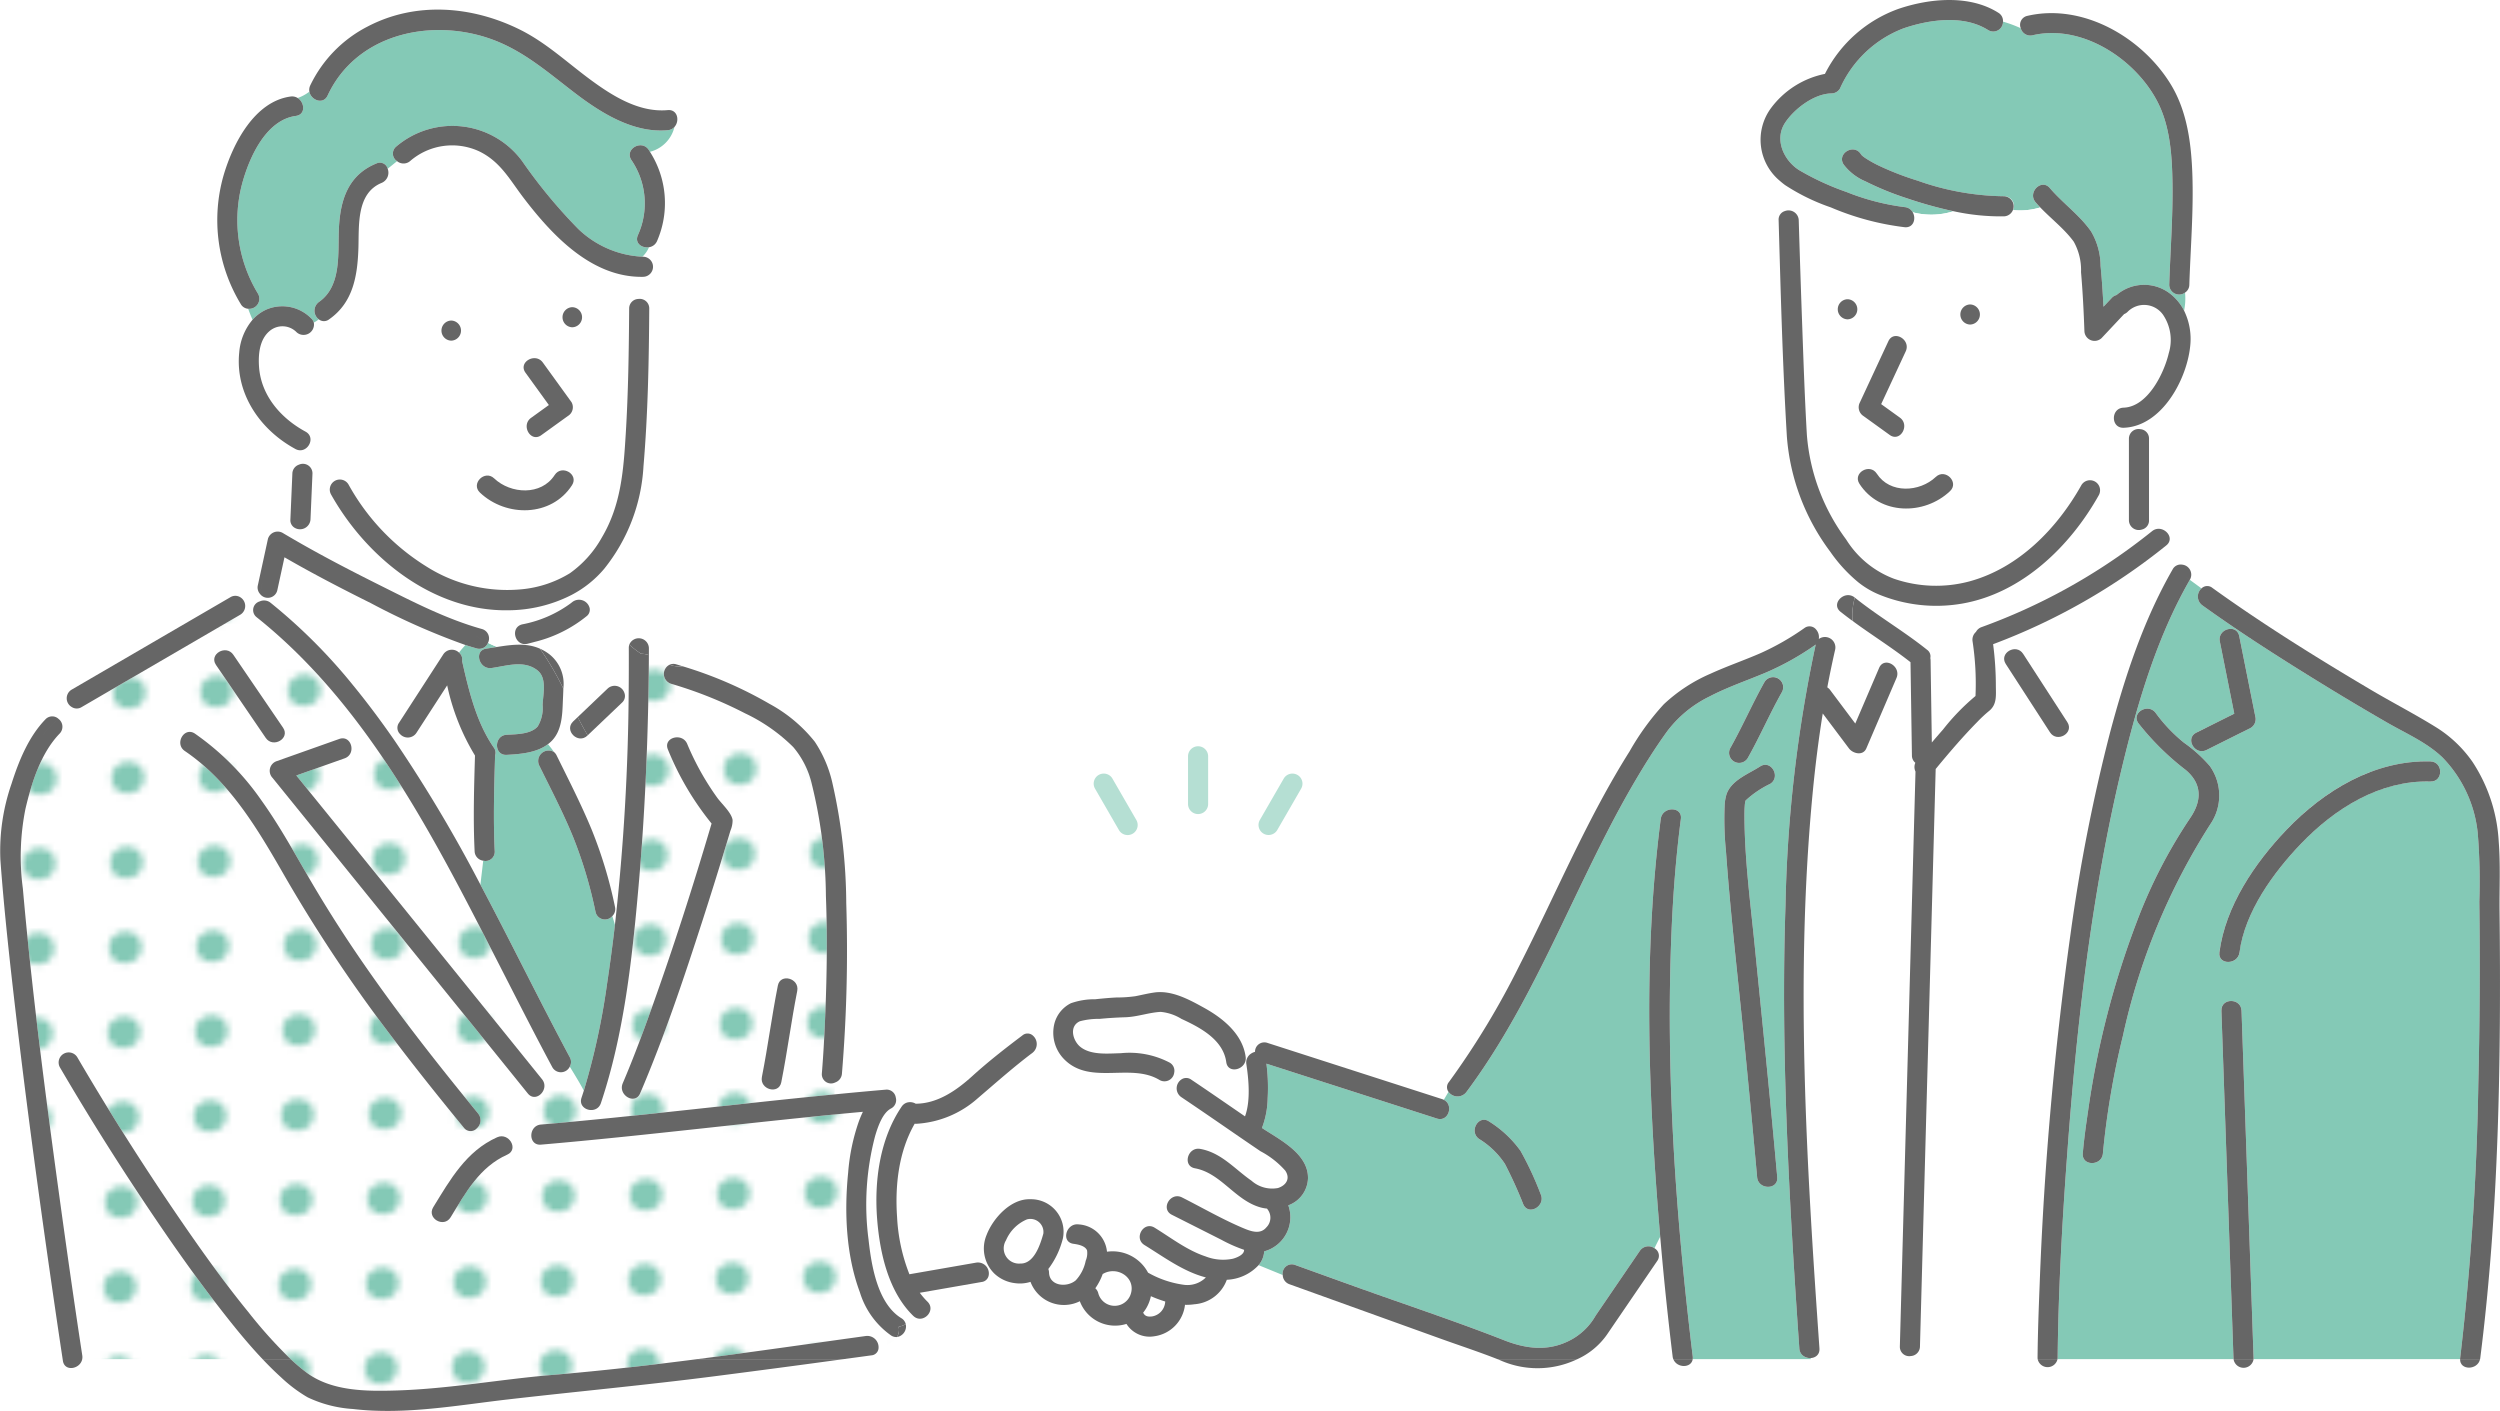 <svg id="レイヤー_1" data-name="レイヤー 1" xmlns="http://www.w3.org/2000/svg" xmlns:xlink="http://www.w3.org/1999/xlink" viewBox="0 0 317.734 179.319"><defs><style>.cls-1{fill:none;}.cls-2{fill:#fff;}.cls-3{fill:#84c9b6;}.cls-4{fill:url(#新規パターン1_3);}.cls-5{fill:#666;}.cls-6{fill:#b5dfd3;}</style><pattern id="新規パターン1_3" data-name="新規パターン1 3" width="12.5" height="12.5" patternTransform="matrix(0.013, -0.83, 0.855, -0.012, -467.589, 2268.341)" patternUnits="userSpaceOnUse" viewBox="0 0 12.5 12.5"><rect class="cls-1" width="12.5" height="12.5"/><rect class="cls-2" x="0" y="-0" width="12.5" height="12.5"/><circle class="cls-3" cx="6.25" cy="6.25" r="2.431"/></pattern></defs><path class="cls-4" d="M113.26,169.736a10.439,10.439,0,0,1-3.973-5.489c-1.77-4.736-1.996-10.228-1.492-15.214a25.585,25.585,0,0,1,1.378-6.565c.146-.382.31-.776.497-1.164-13.653,1.252-27.257,2.999-40.917,4.174-1.175.101-1.5-1.18-.994-1.968a1.275,1.275,0,0,1,.994-.587c12.454-1.071,24.861-2.617,37.301-3.831l.095-1.519a1.171,1.171,0,0,1-1.696-1.132c.215-2.614.345-5.237.45-7.857.195-4.896.255-9.803.067-14.7A61.176,61.176,0,0,0,103.191,99.714a11.17,11.17,0,0,0-2.374-4.766,22.011,22.011,0,0,0-6.117-4.284,52.456,52.456,0,0,0-9.427-3.767,1.309,1.309,0,0,1-.166-2.419c-.92-.329-1.755-.92-2.64-1.215q-.003,2.085-.041,4.169c-.14,8.372-.524,16.747-1.26,25.089-.817,9.26-1.831,18.819-4.796,27.677-.52,1.554-2.987.883-2.464-.679q.151-.452.295-.907c-.545-1.028-1.17-2.032-1.787-3.048a1.248,1.248,0,0,1-2.211.085c-2.369-4.418-4.632-8.891-6.917-13.353C55.215,106.531,46.722,89.677,32.592,78.422a1.144,1.144,0,0,1,.416-1.987,3.103,3.103,0,0,1,.036-.956,1.235,1.235,0,0,1-.269-1.11l.065-.298c-.912.548-1.821,1.099-2.705,1.674a1.298,1.298,0,0,1,.429,2.366q-1.261.734-2.522,1.469l-17.661,10.284A1.16,1.16,0,0,1,9.132,89.866c-.563.502-1.134.999-1.687,1.508a1.247,1.247,0,0,1,.127,1.867c-2.39,2.475-3.559,6.269-4.333,9.536a30.746,30.746,0,0,0-.336,10.133c1.136,12.875,2.802,25.707,4.555,38.51.953,6.955,1.937,13.907,2.997,20.847a1.393,1.393,0,0,1-.007.471H33.369c-1.924-2.028-3.689-4.22-5.396-6.417-2.89-3.719-5.616-7.563-8.254-11.465q-6.356-9.403-12.11-19.207A1.278,1.278,0,0,1,9.816,134.359q6.434,11.006,13.691,21.522c2.561,3.71,5.201,7.373,8.05,10.869a59.376,59.376,0,0,0,5.381,5.988c.622.58,1.266,1.133,1.937,1.647,3.172,2.43,7.577,2.461,11.576,2.335,6.64-.208,13.222-1.428,19.836-1.981,6.124-.512,12.24-1.215,18.347-2.001,7.153-.921,14.294-1.957,21.423-2.942a1.437,1.437,0,0,1,1.603,1.461,3.923,3.923,0,0,0,2.343-1.328A1.2,1.2,0,0,1,113.26,169.736Zm-16.427-32.867c.793-4.034,1.205-7.423,2.026-11.604.317-1.614,2.779-.927,2.464.679-.793,4.034-1.205,7.423-2.026,11.604C98.979,139.162,96.517,138.475,96.833,136.869ZM79.146,137.68c1.294-3.033,2.45-6.126,3.564-9.229,2.816-7.843,5.372-15.792,7.728-23.786a36.825,36.825,0,0,1-5.558-9.425c-.618-1.526,1.854-2.183,2.464-.679a34.409,34.409,0,0,0,3.79,6.792c.523.744,1.839,1.917,1.974,2.863a3.334,3.334,0,0,1-.27,1.345q-.373,1.251-.753,2.5-1.356,4.457-2.785,8.89c-2.394,7.421-4.884,14.841-7.947,22.018C80.708,140.479,78.508,139.175,79.146,137.68Zm-14.671,9.064c-3.545,1.583-5.262,4.811-7.207,7.971-.861,1.399-3.07.115-2.206-1.29,2.159-3.509,4.192-7.132,8.123-8.888C64.675,143.872,65.973,146.074,64.475,146.744ZM43.119,93.916c1.555-.552,2.218,1.918.679,2.464q-3.07,1.089-6.139,2.178.882,1.089,1.764,2.178Q54.165,118.943,68.889,137.166c1.023,1.269-.774,3.087-1.807,1.807q-3.795-4.706-7.598-9.407-12.417-15.358-24.848-30.705a1.299,1.299,0,0,1,.564-2.135Q39.159,95.321,43.119,93.916ZM29.655,83.218q3.162,4.637,6.323,9.274c.93,1.363-1.285,2.64-2.206,1.289q-3.162-4.637-6.323-9.274C26.52,83.144,28.734,81.867,29.655,83.218Zm6.883,28.743C33.018,105.851,29.461,99.5,23.488,95.447c-1.354-.919-.075-3.132,1.29-2.206a33.834,33.834,0,0,1,8.428,8.456c2.09,2.914,3.849,6.045,5.638,9.147q2.949,5.115,6.25,10.007c4.844,7.167,10.182,13.981,15.667,20.665a1.36,1.36,0,0,1-.152,1.879,1.066,1.066,0,0,1-1.655-.073c-2.994-3.648-5.943-7.334-8.8-11.091A191.696,191.696,0,0,1,36.538,111.961Z"/><path class="cls-2" d="M146.067,165.452a4.79,4.79,0,0,1-.778,1.378c.184.391.5.567,1.147.478a1.992,1.992,0,0,0,1.651-1.814c.002-.027.006-.053.009-.079a16.321,16.321,0,0,1-1.823-.676A5.247,5.247,0,0,1,146.067,165.452Z"/><path class="cls-2" d="M143.706,164.48c.684-2.084-1.655-3.591-3.451-2.62-.036.019-.071.035-.107.051a7.752,7.752,0,0,1-.942,1.821,1.244,1.244,0,0,1,.371.606A2.15,2.15,0,0,0,143.706,164.48Z"/><path class="cls-2" d="M132.601,156.797a1.659,1.659,0,0,0-2.086-1.82,5.024,5.024,0,0,0-2.66,2.66,1.939,1.939,0,0,0,1.813,2.952C131.438,160.646,132.221,158.144,132.601,156.797Z"/><path class="cls-2" d="M163.348,148.78a11.12,11.12,0,0,0-3.149-2.465q-1.681-1.137-3.351-2.29c-2.238-1.541-4.474-3.083-6.73-4.597a1.355,1.355,0,0,1,.197-2.329c-.37-.247-.729-.505-1.08-.77a1.247,1.247,0,0,1-1.875.926c-3.656-2.206-8.782.702-12.078-2.598a4.803,4.803,0,0,1-1.26-4.619,8.062,8.062,0,0,0-2.732,1.593,1.419,1.419,0,0,1-.065,2.176c-2.419,1.82-4.66,3.817-6.958,5.78a12.853,12.853,0,0,1-7.807,3.242,1.444,1.444,0,0,1-.205-.013c-2.04,3.544-2.518,7.844-2.239,11.872a22.893,22.893,0,0,0,1.565,7.264l8.497-1.48a1.392,1.392,0,0,1,1.59,1.566c.248-.037.495-.085.743-.137a4.462,4.462,0,0,1-1.017-4.969c.82-2.116,3.069-4.595,5.527-4.517a4.137,4.137,0,0,1,4.186,4.843,2.163,2.163,0,0,1-.092.386,10.597,10.597,0,0,1-1.785,3.637,1.345,1.345,0,0,1,.091.454c.054,1.728,2.271,1.938,3.391.993a5.136,5.136,0,0,0,1.271-2.499,2.471,2.471,0,0,0,.171-1.311c-.249-.604-1.18-.763-1.732-.839-1.624-.224-.929-2.685.679-2.464a3.844,3.844,0,0,1,3.585,3.47,5.107,5.107,0,0,1,5.218,2.661,12.63,12.63,0,0,0,4.503,1.536,3.311,3.311,0,0,0,2.847-.929c-2.839-.723-5.33-2.595-7.804-4.116-1.4-.861-.115-3.069,1.289-2.206,2.096,1.288,4.131,2.881,6.492,3.656a6.095,6.095,0,0,0,3.462.288c.54-.151,1.451-.527,1.416-1.132a18.525,18.525,0,0,1-2.862-1.263q-3.161-1.592-6.32-3.19c-1.47-.742-.175-2.945,1.289-2.206,2.583,1.304,5.143,2.792,7.811,3.913.977.41,2.141.827,2.911-.103a1.735,1.735,0,0,0,.148-2.302c-.022-.029-.04-.058-.059-.087a4.875,4.875,0,0,1-.826-.15c-3.233-.894-5.028-4.372-8.337-4.972-1.618-.294-.928-2.755.679-2.464,2.697.49,4.371,2.563,6.515,4.047a3.954,3.954,0,0,0,3.359.924C163.478,150.651,164.02,149.773,163.348,148.78Z"/><path class="cls-2" d="M259.226,163.312a437.686,437.686,0,0,1,3.936-44.684,222.376,222.376,0,0,1,5.006-25.502c1.898-7.143,4.261-14.324,7.958-20.759a1.15,1.15,0,0,1,1.189-.609l-1.688-2.789a1.251,1.251,0,0,1-.305.347A79.473,79.473,0,0,1,253.311,81.872a41.355,41.355,0,0,1,.348,5.214c.003,1.298.178,2.469-.905,3.308a16.969,16.969,0,0,0-1.419,1.323c-1.876,1.906-3.623,3.95-5.324,6.016l-.205,7.538q-.549,20.167-1.098,40.335-.347,12.757-.694,25.513a1.229,1.229,0,0,1-1.15,1.223v.395h16.11a1.435,1.435,0,0,1-.015-.213C258.993,169.453,259.103,166.381,259.226,163.312ZM257.126,83.099q2.81,4.343,5.621,8.687c.897,1.386-1.316,2.665-2.206,1.29q-2.81-4.343-5.621-8.687C254.023,83.002,256.236,81.723,257.126,83.099Z"/><path class="cls-2" d="M79.359,88.069A1.126,1.126,0,0,1,79.04,89.314Q76.864,91.387,74.688,93.46c.023.04.045.08.068.119-.023-.04-.045-.08-.068-.119l-.037.036c-1.191,1.135-2.999-.67-1.807-1.807l.577-.549c-.625-1.212-1.214-2.428-1.822-3.629-.007.591-.046,1.202-.07,1.825-.063,1.658-.164,3.544-1.39,4.808a4.331,4.331,0,0,1-.491.431c.254.327.526.648.755.996a1.239,1.239,0,0,1,.338.432c1.525,3.097,3.104,6.172,4.428,9.363a56.505,56.505,0,0,1,2.992,9.881,1.238,1.238,0,0,1-.339,1.181c.118.373.231.746.333,1.12a282.642,282.642,0,0,0,1.749-29.951C79.716,87.752,79.533,87.907,79.359,88.069Z"/><path class="cls-2" d="M79.979,81.931c-1.735-1.536-3.169-3.408-5.04-4.655a1.036,1.036,0,0,1-.404,1.055,16.756,16.756,0,0,1-6.554,3.243c.226.287.442.578.652.872a5.848,5.848,0,0,1,1.207.72,4.805,4.805,0,0,1,1.759,4.347c.608,1.201,1.197,2.417,1.822,3.629q1.906-1.816,3.813-3.633a1.304,1.304,0,0,1,2.125.562c.175-.162.357-.317.544-.471q.024-2.625.013-5.243A1.349,1.349,0,0,1,79.979,81.931Z"/><path class="cls-2" d="M50.719,91.854Q53.529,87.51,56.339,83.167a1.302,1.302,0,0,1,1.996-.226,12.531,12.531,0,0,1,.824-.962A88.233,88.233,0,0,1,47.175,76.678c-3.718-1.851-7.422-3.767-11.019-5.85q-.459,2.11-.918,4.221a1.238,1.238,0,0,1-2.194.431,3.103,3.103,0,0,0-.036.956,1.324,1.324,0,0,1,1.391.18A69.761,69.761,0,0,1,44.838,87.047c1.896,2.314,3.675,4.706,5.366,7.155.207-.306.413-.623.637-.913A1.103,1.103,0,0,1,50.719,91.854Z"/><path class="cls-2" d="M61.415,109.388a1.254,1.254,0,0,1-1.094-1.211c-.194-4.042-.072-8.112.047-12.154a28.573,28.573,0,0,1-3.535-8.921q-1.954,3.021-3.909,6.041a1.315,1.315,0,0,1-2.084.146c-.224.29-.429.607-.637.913a182.623,182.623,0,0,1,10.851,18.225C61.174,111.416,61.298,110.398,61.415,109.388Z"/><path class="cls-3" d="M77.821,116.428a1.225,1.225,0,0,1-2.125-.502,56.264,56.264,0,0,0-2.858-9.556c-1.266-3.099-2.826-6.077-4.304-9.078a1.327,1.327,0,0,1,1.868-1.721c-.229-.349-.501-.67-.755-.996-1.453,1.105-3.494,1.266-5.25,1.363-1.646.091-1.635-2.465,0-2.555,1.199-.066,3.054-.056,3.935-1.046a4.509,4.509,0,0,0,.632-2.747c.063-1.425.586-3.437-.68-4.413-1.698-1.31-3.87-.553-5.796-.278-1.611.23-2.3-2.232-.679-2.464.462-.066.921-.141,1.377-.214a10.606,10.606,0,0,1-1.167-.522,1.18,1.18,0,0,1-1.458.703c-.469-.131-.936-.274-1.401-.425a12.531,12.531,0,0,0-.824.962,1.113,1.113,0,0,1,.393,1.086c.005.017.01.033.014.051.853,3.742,1.798,7.723,4.01,10.927a1.079,1.079,0,0,1,.172.989c-.12,4.052-.243,8.132-.048,12.184a1.172,1.172,0,0,1-1.461,1.211c-.117,1.01-.241,2.027-.36,3.039C64.92,119.705,68.536,127.132,72.41,134.359a1.209,1.209,0,0,1,.005,1.204c.617,1.017,1.242,2.021,1.787,3.048a89.698,89.698,0,0,0,2.949-13.553q.569-3.739,1.003-7.51C78.052,117.174,77.939,116.8,77.821,116.428Z"/><path class="cls-2" d="M48.51,23.243c-3.225,1.322-2.866,5.389-2.956,8.261-.11,3.506-.655,6.947-3.728,9.084a1.05,1.05,0,0,1-1.311-.003,3.008,3.008,0,0,1-.629.409,1.326,1.326,0,0,1-2.171,1.248,2.52,2.52,0,0,0-3.445-.175c-1.309,1.096-1.459,3.022-1.341,4.602.27,3.641,2.808,6.511,5.903,8.188,1.448.784.156,2.989-1.289,2.206-.026-.014-.052-.029-.078-.044.19.666.355,1.357.53,2.039a1.213,1.213,0,0,1,1.72,1.146q-.125,2.91-.25,5.819a1.334,1.334,0,0,1-2.107.995c-.083.473-.174.937-.278,1.389,3.614,2.108,7.337,4.043,11.076,5.911,4.206,2.102,8.537,4.353,13.086,5.622a1.237,1.237,0,0,1,.779,1.761,10.606,10.606,0,0,0,1.167.522c1.894-.299,3.721-.538,5.447.223-.21-.294-.426-.585-.652-.872q-.459.127-.932.244c-1.599.394-2.275-2.07-.679-2.464a15.187,15.187,0,0,0,6.196-2.7c.012-.342.022-.684.044-1.026a17.9,17.9,0,0,1-7.967,1.933C55.059,77.74,46.574,70.865,42.074,62.845a1.278,1.278,0,0,1,2.206-1.29A28.383,28.383,0,0,0,54.164,71.979a19.162,19.162,0,0,0,12.234,2.906,14.301,14.301,0,0,0,6.038-2.036,13.807,13.807,0,0,0,4.057-4.542c2.431-4.096,2.748-8.489,3.034-13.142.326-5.308.398-10.626.435-15.942a1.205,1.205,0,0,1,1.181-1.23v-2.814c-6.232-.2-11.073-5.415-14.588-10.017-1.752-2.294-2.927-4.588-5.625-5.913a8.159,8.159,0,0,0-8.781,1.198,1.284,1.284,0,0,1-1.684.036c-.394.316-.791.642-1.193.965A1.404,1.404,0,0,1,48.51,23.243ZM72.734,39.041a1.278,1.278,0,0,1,0,2.555A1.278,1.278,0,0,1,72.734,39.041ZM68.993,46.079q1.823,2.521,3.646,5.041a1.295,1.295,0,0,1-.458,1.748q-1.698,1.224-3.396,2.448c-1.337.964-2.611-1.253-1.289-2.206q1.132-.816,2.264-1.632-1.486-2.055-2.972-4.109C65.821,46.033,68.038,44.759,68.993,46.079ZM62.802,60.798c2.107,2,5.991,2.219,7.694-.428.887-1.38,3.098-.098,2.206,1.289-2.607,4.054-8.369,4.112-11.706.945C59.8,61.47,61.61,59.666,62.802,60.798ZM57.349,40.74a1.278,1.278,0,0,1,0,2.555A1.278,1.278,0,0,1,57.349,40.74Z"/><path class="cls-3" d="M84.864,16.549c-4.314.399-8.427-2.164-11.716-4.667C69.591,9.175,66.392,6.297,62.068,4.844,54.496,2.301,45.234,4.41,41.638,12.141c-.564,1.212-2.124.58-2.318-.494a5.333,5.333,0,0,1-1.492.808c.898.557,1.046,2.105-.224,2.278-3.819.522-5.915,5.278-6.813,8.543a17.981,17.981,0,0,0,2.006,14.067,1.284,1.284,0,0,1-1.256,1.9c.166.468.354.93.559,1.394a5.22,5.22,0,0,1,1.772-1.301,5.139,5.139,0,0,1,5.646,1.1,1.21,1.21,0,0,1,.365.559,3.008,3.008,0,0,0,.629-.409,1.37,1.37,0,0,1,.022-2.203c2.926-2.034,2.386-6.268,2.538-9.37.176-3.612,1.179-6.765,4.756-8.232a1.027,1.027,0,0,1,1.443.669c.402-.323.799-.648,1.193-.965a1.143,1.143,0,0,1-.123-1.842,11.013,11.013,0,0,1,16.013,1.828,65.501,65.501,0,0,0,7.132,8.626,12.654,12.654,0,0,0,8.158,3.531,3.587,3.587,0,0,0,.838-1.205c-.871.143-1.839-.489-1.423-1.507a9.769,9.769,0,0,0-.815-9.575c-.909-1.377,1.304-2.656,2.206-1.29.053.08.1.162.151.243a4.29,4.29,0,0,0,3.121-3.164A1.288,1.288,0,0,1,84.864,16.549Z"/><path class="cls-2" d="M113.272,140.866c-1.06.529-1.667,2.2-2.057,3.54a34.208,34.208,0,0,0-.833,13.109c.353,3.228,1.112,8.132,4.167,10.016a1.206,1.206,0,0,1,.568.763,8.807,8.807,0,0,0,1.242-.838,1.378,1.378,0,0,1-.292-.218c-3.15-3.073-4.24-7.983-4.581-12.208-.394-4.877.309-10.248,3.104-14.378a1.284,1.284,0,0,1,.609-.495,2.205,2.205,0,0,0-1.351-.659A1.192,1.192,0,0,1,113.272,140.866Z"/><path class="cls-3" d="M277.706,37.185a1.258,1.258,0,0,1-2.011-1.009c.136-4.248.468-8.496.414-12.749-.044-3.489-.264-7.284-1.882-10.449-2.791-5.459-9.616-9.955-15.882-8.499a1.259,1.259,0,0,1-1.521-.891,15.336,15.336,0,0,0-2.257-.838A1.239,1.239,0,0,1,252.686,3.826c-3.094-1.963-7.434-1.356-10.727-.236a14.459,14.459,0,0,0-8.107,7.65,1.271,1.271,0,0,1-1.103.633c-2.201.044-4.711,1.956-5.877,3.726-1.437,2.182-.099,4.868,1.823,6.046a33.971,33.971,0,0,0,5.989,2.758,30.033,30.033,0,0,0,7.384,1.919,1.289,1.289,0,0,1,1.028.659,9.373,9.373,0,0,0,5.176-.135,52.756,52.756,0,0,1-5.856-1.624,37.344,37.344,0,0,1-5.335-2.173,6.754,6.754,0,0,1-2.78-2.158c-.866-1.405,1.344-2.686,2.206-1.289a1.227,1.227,0,0,0,.289.29c.109.088.294.213.438.306a15.449,15.449,0,0,0,1.697.924,37.112,37.112,0,0,0,4.802,1.846,33.837,33.837,0,0,0,10.972,1.977,1.234,1.234,0,0,1,1.141,1.753,8.759,8.759,0,0,0,3.457-.337c-.204-.213-.402-.43-.593-.653a1.344,1.344,0,0,1-.275-.502,11.948,11.948,0,0,1-4.074-.607,11.948,11.948,0,0,0,4.074.607c-.335-1.159,1.15-2.396,2.082-1.305,1.64,1.92,3.797,3.438,5.245,5.516a8.729,8.729,0,0,1,1.205,4.372c.172,1.727.284,3.461.37,5.196l1.049-1.117a1.209,1.209,0,0,1,.606-.366,5.394,5.394,0,0,1,6.785-.198,6.368,6.368,0,0,1,1.807,2.186A7.79,7.79,0,0,0,277.706,37.185Z"/><path class="cls-2" d="M255.847,26.696a1.199,1.199,0,0,1-1.141.802,28.014,28.014,0,0,1-6.433-.652,9.373,9.373,0,0,1-5.176.135c.451.796.113,2.007-1.028,1.895a34.415,34.415,0,0,1-9.392-2.522,25.976,25.976,0,0,1-5.81-2.836,5.914,5.914,0,0,0,.002,3.3,1.296,1.296,0,0,1,1.738,1.169q.192,6.694.442,13.386c.167,4.641.324,9.285.595,13.922a25.633,25.633,0,0,0,4.981,13.259,12.256,12.256,0,0,0,6.061,4.992,16.422,16.422,0,0,0,9.695.323c6.229-1.724,11.075-6.721,14.156-12.222a1.278,1.278,0,0,1,2.206,1.289c-3.663,6.538-9.807,12.491-17.441,13.789a19.193,19.193,0,0,1-10.469-1.155,10.917,10.917,0,0,1-2.667-1.573c-.115.651-.284,1.302-.434,1.954,2.947,2.362,6.238,4.268,9.185,6.633a1.015,1.015,0,0,1,.412,1.049,1.416,1.416,0,0,1,.035.295q.079,5.219.158,10.438.704-.825,1.418-1.641A28.151,28.151,0,0,1,251.074,88.46a35.705,35.705,0,0,0-.37-6.932,1.318,1.318,0,0,1,.432-1.217,1.275,1.275,0,0,1,.715-.61A75.56,75.56,0,0,0,272.244,68.507c-.002-.408-.009-.809-.021-1.207a1.253,1.253,0,0,1-1.651-1.185V55.768a1.227,1.227,0,0,1,1.453-1.222l-.039-.629a6.079,6.079,0,0,1-2.091.451c-1.647.055-1.64-2.5,0-2.555,3.078-.104,5.153-4.392,5.744-6.925a5.737,5.737,0,0,0-.719-4.871,2.946,2.946,0,0,0-4.544-.354,1.348,1.348,0,0,1-.414.259l-2.864,3.05a1.292,1.292,0,0,1-2.181-.903c-.089-2.496-.214-4.995-.429-7.483a7.397,7.397,0,0,0-.93-3.877,46.798,46.798,0,0,0-4.253-4.348A8.759,8.759,0,0,1,255.847,26.696ZM236.385,51.134q1.807-3.883,3.613-7.766c.694-1.491,2.895-.192,2.206,1.289q-1.56,3.352-3.119,6.704,1.188.856,2.376,1.713c1.323.954.046,3.169-1.289,2.206q-1.664-1.199-3.328-2.399A1.325,1.325,0,0,1,236.385,51.134Zm-1.574-10.548a1.278,1.278,0,0,1,0-2.555A1.278,1.278,0,0,1,234.811,40.585Zm13.025,21.835c-3.287,3.114-8.945,3.054-11.513-.931-.894-1.388,1.318-2.667,2.206-1.289,1.663,2.581,5.444,2.362,7.5.414C247.224,59.483,249.032,61.287,247.836,62.42Zm2.555-21.171a1.278,1.278,0,0,1,0-2.555A1.278,1.278,0,0,1,250.391,41.249Z"/><path class="cls-3" d="M314.98,137.781q.283-11.589.128-23.184a75.737,75.737,0,0,0-.2-8.705,16.12,16.12,0,0,0-4.471-9.618c-1.988-1.911-4.646-3.056-7.012-4.419q-3.937-2.268-7.812-4.643c-5.333-3.268-10.638-6.633-15.718-10.287a1.386,1.386,0,0,1-.098-2.142l-1.486-1.09c-4.139,7.218-6.564,15.371-8.518,23.412-3.964,16.311-5.858,33.125-7.083,49.842-.623,8.505-1.106,17.046-1.193,25.576a1.445,1.445,0,0,1-.019.213H283.872c-.005-.043-.009-.086-.011-.131q-.096-2.762-.192-5.524-.411-11.848-.823-23.696-.259-7.467-.518-14.933c-.057-1.647,2.498-1.639,2.555,0q.096,2.762.192,5.524.411,11.848.823,23.696.259,7.467.518,14.933c.002.045 0.0.089-.002.131h26.248c.002-.043.004-.086.01-.131A344.77,344.77,0,0,0,314.98,137.781Zm-35.841-44.666q2.412-1.206,4.825-2.412-.917-4.587-1.835-9.175c-.322-1.608,2.141-2.29,2.464-.679q1.022,5.11,2.044,10.219a1.302,1.302,0,0,1-.587,1.443q-2.81,1.405-5.621,2.81C278.96,96.055,277.668,93.851,279.139,93.115Zm1.807,11.597a82.391,82.391,0,0,0-11.142,26.954,103.668,103.668,0,0,0-2.539,14.926c-.137,1.629-2.693,1.638-2.555,0,.147-1.746.391-3.487.647-5.22a111.473,111.473,0,0,1,6.195-24.167,64.107,64.107,0,0,1,6.777-13.197c1.492-2.163,1.61-4.319-.509-6.129a33.689,33.689,0,0,1-6.041-5.961c-.955-1.344,1.261-2.618,2.206-1.289a20.026,20.026,0,0,0,3.575,3.758,18.182,18.182,0,0,1,3.288,2.963A6.457,6.457,0,0,1,280.945,104.712ZM308.899,99.328c-6.44-.184-12.177,3.431-16.494,7.944-3.472,3.63-7.111,8.637-7.777,13.773-.209,1.61-2.766,1.626-2.555,0,.763-5.879,4.516-11.389,8.525-15.579,4.767-4.984,11.206-8.894,18.301-8.692C310.542,96.82,310.543,99.375,308.899,99.328Z"/><path class="cls-2" d="M241.461,171.119q.126-4.632.252-9.265.549-20.167,1.098-40.335l.638-23.461a1.313,1.313,0,0,1-.019-1.111,1.189,1.189,0,0,1-.436-.942q-.09-5.923-.18-11.846c-2.369-1.863-4.939-3.461-7.368-5.246.004.034.006.068.011.103-.005-.034-.007-.068-.011-.103-.481-.353-.957-.711-1.424-1.083a17.236,17.236,0,0,1-3.193,2.193,1.464,1.464,0,0,1,.329,1.19,1.327,1.327,0,0,1,2.082,1.335q-.553,2.395-1.002,4.81a1.377,1.377,0,0,1,.362.338q1.597,2.13,3.195,4.26,1.515-3.535,3.03-7.07c.646-1.508,2.847-.205,2.206,1.29q-1.916,4.471-3.832,8.942c-.422.984-1.708.664-2.206,0q-1.665-2.221-3.331-4.441c-.528,3.276-.94,6.571-1.26,9.875-2.278,23.516-.807,47.315.84,70.823a1.099,1.099,0,0,1-1.122,1.225l.012.137h12.735v-.395A1.189,1.189,0,0,1,241.461,171.119Z"/><path class="cls-3" d="M228.686,171.375c-.467-6.666-.898-13.334-1.235-20.007-.61-12.08-.936-24.189-.524-36.281a173.805,173.805,0,0,1,3.841-33.179,1.456,1.456,0,0,1-.159.128,34.671,34.671,0,0,1-6.126,3.421c-2.41,1.021-4.905,1.854-7.228,3.071a14.933,14.933,0,0,0-5.34,4.378c-1.491,2.053-2.846,4.21-4.13,6.397-2.532,4.313-4.75,8.801-6.92,13.304-4.333,8.996-8.505,18.16-14.508,26.2a1.417,1.417,0,0,1-2.262-.042c-.201.337-.395.678-.598,1.013,1.292.644.613,2.861-.882,2.379l-2.778-.894q-9.441-3.039-18.883-6.077a23.579,23.579,0,0,1,.159,4.393,11.114,11.114,0,0,1-.726,3.779c2.274,1.51,5.919,3.279,5.85,6.426a3.789,3.789,0,0,1-2.503,3.405,4.494,4.494,0,0,1-3.063,5.85,2.967,2.967,0,0,1-.714,1.754l3.07,1.256a1.17,1.17,0,0,1,1.549-1.291q3.812,1.373,7.624,2.746c6.316,2.275,12.725,4.382,18.974,6.835,2.743,1.077,5.497,1.441,8.241.072a7.929,7.929,0,0,0,3.387-3.214q2.805-4.11,5.61-8.22a1.32,1.32,0,0,1,1.856-.336l.736-1.471c-1.507-17.589-2.214-35.542.069-53.09.209-1.61,2.766-1.626,2.555,0-.62,4.766-.99,9.562-1.191,14.364-.753,17.994.53,36.092,2.699,53.952a1.318,1.318,0,0,1-.002.341h14.997l-.012-.137A1.32,1.32,0,0,1,228.686,171.375Zm-35.083-18.307a55.085,55.085,0,0,0-2.339-5.146,10.514,10.514,0,0,0-3.281-3.168c-1.338-.938-.06-3.152,1.29-2.206a14.11,14.11,0,0,1,3.974,3.719,40.646,40.646,0,0,1,2.562,5.512C196.48,153.267,194.277,154.564,193.604,153.067Zm29.717-3.455q-.837-9.35-1.782-18.69c-.757-7.561-1.633-15.12-2.176-22.701a40.88,40.88,0,0,1-.176-5.747,5.639,5.639,0,0,1,.264-1.592c.669-1.771,2.784-2.52,4.247-3.471,1.384-.899,2.663,1.313,1.29,2.206a12.585,12.585,0,0,0-3.137,2.125,1.522,1.522,0,0,0-.066.287c-.019.164-.017.121-.012.069l-.004.039c-.014.147-.025.293-.034.44-.025.405-.028.811-.026,1.216.024,5.468.758,10.967,1.302,16.4.982,9.804,1.986,19.605,2.865,29.418C226.023,151.252,223.466,151.237,223.321,149.612Zm3.147-61.647c-1.547,2.748-2.796,5.637-4.343,8.385a1.278,1.278,0,0,1-2.206-1.29c1.547-2.748,2.796-5.637,4.343-8.385A1.278,1.278,0,0,1,226.468,87.965Z"/><path class="cls-2" d="M155.85,134.993c-.389-2.859-3.315-4.4-5.69-5.493a6.073,6.073,0,0,0-2.654-.893c-1.512.085-2.951.632-4.476.682-1.092.036-2.177.097-3.265.207a9.212,9.212,0,0,0-2.52.303c-1.422.638-.889,2.478.044,3.241,1.339,1.096,3.553.857,5.152.819a10.986,10.986,0,0,1,6.208,1.192,1.184,1.184,0,0,1,.585,1.28c.352.265.71.523,1.08.77a1.083,1.083,0,0,1,1.092.123c2.288,1.535,4.553,3.102,6.824,4.663.737-1.992.456-4.76.173-6.636a1.334,1.334,0,0,1,.577-1.326,4.983,4.983,0,0,1-.765-.139q.06.26.097.53C158.533,135.924,156.071,136.615,155.85,134.993Z"/><path class="cls-5" d="M264.538,61.647c-3.082,5.501-7.927,10.497-14.156,12.222a16.422,16.422,0,0,1-9.695-.323,12.256,12.256,0,0,1-6.061-4.992A25.633,25.633,0,0,1,229.644,55.295c-.272-4.636-.428-9.281-.595-13.922q-.241-6.692-.442-13.386a1.296,1.296,0,0,0-1.738-1.169,7.002,7.002,0,0,0,.668,1.613,7.002,7.002,0,0,1-.668-1.613,1.124,1.124,0,0,0-.817,1.169c.263,9.162.5,18.34,1.048,27.491a27.935,27.935,0,0,0,5.52,14.648,19.153,19.153,0,0,0,3.547,3.872q.03-.173.056-.346-.025.173-.056.346a10.917,10.917,0,0,0,2.667,1.573,19.193,19.193,0,0,0,10.469,1.155c7.634-1.298,13.778-7.251,17.441-13.789A1.278,1.278,0,0,0,264.538,61.647Z"/><path class="cls-5" d="M277.585,39.489c-.124.674-.304,1.339-.485,1.971.181-.633.36-1.297.485-1.971a6.368,6.368,0,0,0-1.807-2.186,5.394,5.394,0,0,0-6.785.198,1.209,1.209,0,0,0-.606.366l-1.049,1.117c-.087-1.735-.199-3.469-.37-5.196a8.729,8.729,0,0,0-1.205-4.372c-1.448-2.077-3.605-3.595-5.245-5.516-.932-1.091-2.417.146-2.082,1.305a14.444,14.444,0,0,0,2.825-.351,14.444,14.444,0,0,1-2.825.351,1.344,1.344,0,0,0,.275.502c1.497,1.753,3.485,3.143,4.845,5.001a7.397,7.397,0,0,1,.93,3.877c.215,2.489.34,4.987.429,7.483a1.292,1.292,0,0,0,2.181.903l2.864-3.05a1.348,1.348,0,0,0,.414-.259,2.946,2.946,0,0,1,4.544.354,5.737,5.737,0,0,1,.719,4.871c-.591,2.533-2.666,6.821-5.744,6.925-1.64.055-1.647,2.61,0,2.555a6.079,6.079,0,0,0,2.091-.451l-.062-.994.062.994c3.663-1.485,6.009-6.317,6.375-9.914A8.17,8.17,0,0,0,277.585,39.489Z"/><path class="cls-5" d="M250.391,38.694a1.278,1.278,0,0,0,0,2.555A1.278,1.278,0,0,0,250.391,38.694Z"/><path class="cls-5" d="M234.811,38.031a1.278,1.278,0,0,0,0,2.555A1.278,1.278,0,0,0,234.811,38.031Z"/><path class="cls-5" d="M239.999,43.368q-1.807,3.883-3.613,7.766a1.325,1.325,0,0,0,.458,1.748q1.664,1.199,3.328,2.399c1.336.963,2.613-1.252,1.289-2.206q-1.188-.856-2.376-1.713,1.56-3.352,3.119-6.704C242.894,43.176,240.692,41.877,239.999,43.368Z"/><path class="cls-5" d="M236.323,61.489c2.568,3.985,8.226,4.046,11.513.931,1.196-1.133-.613-2.938-1.807-1.807-2.056,1.948-5.838,2.166-7.5-.414C237.642,58.822,235.429,60.101,236.323,61.489Z"/><path class="cls-5" d="M272.025,54.545l.189,3.028-.189-3.028a1.227,1.227,0,0,0-1.453,1.222V66.115A1.253,1.253,0,0,0,272.223,67.3a25.008,25.008,0,0,0-.232-2.846A25.008,25.008,0,0,1,272.223,67.3a1.169,1.169,0,0,0,.903-1.185V55.768A1.188,1.188,0,0,0,272.025,54.545Z"/><path class="cls-5" d="M183.497,139.778a8.181,8.181,0,0,1-1.181,1.577,8.181,8.181,0,0,0,1.181-1.577,1.441,1.441,0,0,0-.203-.084q-9.725-3.13-19.449-6.26-1.389-.447-2.778-.894a1.186,1.186,0,0,0-1.562,1.145,1.554,1.554,0,0,0-.523.237,3.4,3.4,0,0,1,1.107.279,3.4,3.4,0,0,0-1.107-.279,1.334,1.334,0,0,0-.577,1.326c.283,1.876.564,4.644-.173,6.636-2.271-1.56-4.536-3.128-6.824-4.663a1.083,1.083,0,0,0-1.092-.123,14.852,14.852,0,0,0,1.597.935,14.852,14.852,0,0,1-1.597-.935,1.355,1.355,0,0,0-.197,2.329c2.256,1.514,4.492,3.056,6.73,4.597q1.671,1.151,3.351,2.29a11.12,11.12,0,0,1,3.149,2.465c.672.993.13,1.871-.927,2.211a3.954,3.954,0,0,1-3.359-.924c-2.144-1.484-3.818-3.557-6.515-4.047-1.607-.292-2.297,2.17-.679,2.464,3.308.601,5.104,4.079,8.337,4.972a4.875,4.875,0,0,0,.826.15c.019.029.037.058.059.087a1.735,1.735,0,0,1-.148,2.302c-.77.93-1.935.513-2.911.103-2.668-1.12-5.228-2.609-7.811-3.913-1.464-.739-2.759,1.464-1.289,2.206q3.16,1.595,6.32,3.19a18.525,18.525,0,0,0,2.862,1.263c.035.605-.876.981-1.416,1.132a6.095,6.095,0,0,1-3.462-.288c-2.361-.775-4.397-2.368-6.492-3.656-1.405-.863-2.689,1.346-1.289,2.206,2.474,1.521,4.965,3.392,7.804,4.116a3.311,3.311,0,0,1-2.847.929,12.63,12.63,0,0,1-4.503-1.536,5.107,5.107,0,0,0-5.218-2.661,3.844,3.844,0,0,0-3.585-3.47c-1.608-.221-2.303,2.24-.679,2.464.552.076,1.483.235,1.732.839a2.471,2.471,0,0,1-.171,1.311,5.136,5.136,0,0,1-1.271,2.499c-1.12.945-3.337.735-3.391-.993a1.345,1.345,0,0,0-.091-.454,10.597,10.597,0,0,0,1.785-3.637,2.163,2.163,0,0,0,.092-.386,4.137,4.137,0,0,0-4.186-4.843c-2.457-.078-4.707,2.402-5.527,4.517a4.462,4.462,0,0,0,1.017,4.969c.562-.118,1.132-.26,1.742-.362-.611.102-1.18.244-1.742.362a4.619,4.619,0,0,0,2.61,1.183,4.45,4.45,0,0,0,1.944-.168,4.537,4.537,0,0,0,6.269,2.463A4.79,4.79,0,0,0,143.164,168.259a3.483,3.483,0,0,0,3.561,1.569,4.54,4.54,0,0,0,3.88-3.993,6.977,6.977,0,0,0,1.2-.072A4.746,4.746,0,0,0,155.92,162.651a5.828,5.828,0,0,0,4.036-1.858l-.705-.288.705.288a2.967,2.967,0,0,0,.714-1.754,4.494,4.494,0,0,0,3.063-5.85,3.789,3.789,0,0,0,2.503-3.405c.068-3.148-3.576-4.917-5.85-6.426a11.114,11.114,0,0,0,.726-3.779,23.579,23.579,0,0,0-.159-4.393q9.441,3.039,18.883,6.077l2.778.894C184.11,142.639,184.789,140.422,183.497,139.778Zm-50.896,17.018c-.38,1.348-1.163,3.85-2.933,3.793a1.939,1.939,0,0,1-1.813-2.952,5.024,5.024,0,0,1,2.66-2.66A1.659,1.659,0,0,1,132.601,156.797Zm11.105,7.683a2.15,2.15,0,0,1-4.128-.141,1.244,1.244,0,0,0-.371-.606,7.752,7.752,0,0,0,.942-1.821c.035-.016.071-.032.107-.051C142.051,160.889,144.39,162.396,143.706,164.48Zm4.38,1.014a1.992,1.992,0,0,1-1.651,1.814c-.647.089-.963-.087-1.147-.478a4.79,4.79,0,0,0,.778-1.378,5.247,5.247,0,0,0,.205-.713,16.321,16.321,0,0,0,1.823.676C148.092,165.44,148.088,165.466,148.086,165.493Z"/><path class="cls-5" d="M191.265,147.921a55.085,55.085,0,0,1,2.339,5.146c.674,1.497,2.876.199,2.206-1.289a40.646,40.646,0,0,0-2.562-5.512,14.11,14.11,0,0,0-3.974-3.719c-1.349-.946-2.627,1.268-1.29,2.206A10.514,10.514,0,0,1,191.265,147.921Z"/><path class="cls-5" d="M158.216,133.783a1.347,1.347,0,0,1-.938-.859,1.347,1.347,0,0,0,.938.859c-.604-2.601-2.923-4.445-5.169-5.688-1.9-1.051-4.105-2.262-6.318-1.957-.817.113-1.614.314-2.423.472a16.605,16.605,0,0,1-2.404.163c-.903.045-1.803.129-2.702.226a9.036,9.036,0,0,0-3.096.505,4.029,4.029,0,0,0-2.083,2.533,7.887,7.887,0,0,1,2.562-.435,7.887,7.887,0,0,0-2.562.435,4.803,4.803,0,0,0,1.26,4.619c3.296,3.3,8.422.392,12.078,2.598a1.247,1.247,0,0,0,1.875-.926c-.478-.36-.944-.733-1.41-1.105.466.373.932.745,1.41,1.105a1.184,1.184,0,0,0-.585-1.28,10.986,10.986,0,0,0-6.208-1.192c-1.599.038-3.813.278-5.152-.819-.932-.763-1.466-2.603-.044-3.241a9.212,9.212,0,0,1,2.52-.303c1.087-.109,2.173-.171,3.265-.207,1.524-.05,2.964-.597,4.476-.682a6.073,6.073,0,0,1,2.654.893c2.376,1.093,5.302,2.634,5.69,5.493.221,1.622,2.683.931,2.464-.679Q158.277,134.043,158.216,133.783Z"/><path class="cls-5" d="M278.633,22.097c-.14-3.873-.661-7.928-2.7-11.306-3.621-5.997-11.183-10.421-18.266-8.775a1.159,1.159,0,0,0-.842,1.573c.555.254,1.098.533,1.626.826-.528-.293-1.071-.572-1.626-.826a1.259,1.259,0,0,0,1.521.891c6.266-1.456,13.091,3.04,15.882,8.499,1.618,3.166,1.838,6.961,1.882,10.449.054,4.253-.278,8.501-.414,12.749a1.258,1.258,0,0,0,2.011,1.009,4.811,4.811,0,0,0-.35-1.345,4.811,4.811,0,0,1,.35,1.345,1.203,1.203,0,0,0,.544-1.009C278.4,31.488,278.803,26.79,278.633,22.097Z"/><path class="cls-5" d="M250.786,2.371a10.445,10.445,0,0,1,3.782.38,1.209,1.209,0,0,0-.592-1.13c-3.665-2.325-8.761-1.831-12.695-.493A16.82,16.82,0,0,0,231.939,9.39a11.326,11.326,0,0,0-6.825,4.307,6.785,6.785,0,0,0,1.115,9.307c.203.18.417.351.638.515a4.78,4.78,0,0,1,.414-.964,4.78,4.78,0,0,0-.414.964,25.976,25.976,0,0,0,5.81,2.836,34.415,34.415,0,0,0,9.392,2.522c1.141.111,1.48-1.1,1.028-1.895a8.255,8.255,0,0,1-.998-.339,8.255,8.255,0,0,0,.998.339,1.289,1.289,0,0,0-1.028-.659,30.033,30.033,0,0,1-7.384-1.919,33.971,33.971,0,0,1-5.989-2.758c-1.921-1.177-3.259-3.864-1.823-6.046,1.165-1.77,3.676-3.682,5.877-3.726a1.271,1.271,0,0,0,1.103-.633,14.459,14.459,0,0,1,8.107-7.65c3.292-1.12,7.633-1.727,10.727.236a1.239,1.239,0,0,0,1.881-1.076A10.445,10.445,0,0,0,250.786,2.371Z"/><path class="cls-5" d="M254.706,24.943a33.837,33.837,0,0,1-10.972-1.977,37.112,37.112,0,0,1-4.802-1.846,15.449,15.449,0,0,1-1.697-.924c-.144-.093-.329-.218-.438-.306a1.227,1.227,0,0,1-.289-.29c-.862-1.397-3.072-.115-2.206,1.289a6.754,6.754,0,0,0,2.78,2.158,37.344,37.344,0,0,0,5.335,2.173,52.756,52.756,0,0,0,5.856,1.624,12.186,12.186,0,0,0,2.768-1.225,12.186,12.186,0,0,1-2.768,1.225,28.014,28.014,0,0,0,6.433.652A1.278,1.278,0,0,0,254.706,24.943Z"/><path class="cls-6" d="M153.546,102.22V96.088a1.278,1.278,0,0,0-2.555,0v6.132A1.278,1.278,0,0,0,153.546,102.22Z"/><path class="cls-6" d="M142.224,105.52a1.278,1.278,0,0,0,2.206-1.29Q142.897,101.575,141.364,98.92a1.278,1.278,0,0,0-2.206,1.289Z"/><path class="cls-6" d="M162.314,105.52l3.066-5.31a1.278,1.278,0,0,0-2.206-1.289q-1.533,2.655-3.066,5.31A1.278,1.278,0,0,0,162.314,105.52Z"/><path class="cls-5" d="M81.143,37.994v0a1.205,1.205,0,0,0-1.181,1.23c-.037,5.317-.109,10.634-.435,15.942-.286,4.653-.603,9.045-3.034,13.142A13.807,13.807,0,0,1,72.436,72.849a14.301,14.301,0,0,1-6.038,2.036A19.162,19.162,0,0,1,54.164,71.979a28.383,28.383,0,0,1-9.883-10.423,1.278,1.278,0,0,0-2.206,1.29c4.5,8.02,12.984,14.895,22.567,14.716a17.9,17.9,0,0,0,7.967-1.933,9.478,9.478,0,0,1,.104-.954,9.478,9.478,0,0,0-.104.954,13.699,13.699,0,0,0,4.195-3.354A22.818,22.818,0,0,0,81.782,59.269c.569-6.668.689-13.357.735-20.046A1.211,1.211,0,0,0,81.143,37.994Z"/><path class="cls-5" d="M34.268,42.067a2.52,2.52,0,0,1,3.445.175,1.326,1.326,0,0,0,2.171-1.248,2.083,2.083,0,0,1-.897.212,2.083,2.083,0,0,0,.897-.212,1.21,1.21,0,0,0-.365-.559,5.139,5.139,0,0,0-5.646-1.1,5.22,5.22,0,0,0-1.772,1.301c.231.522.483,1.047.755,1.591-.272-.544-.524-1.069-.755-1.591a7.318,7.318,0,0,0-1.693,4.122c-.548,5.218,2.61,9.82,7.054,12.261a12.713,12.713,0,0,0-.518-1.507,12.713,12.713,0,0,1,.518,1.507c.026.014.052.029.078.044,1.446.783,2.737-1.422,1.289-2.206-3.095-1.677-5.633-4.547-5.903-8.188C32.809,45.089,32.959,43.163,34.268,42.067Z"/><path class="cls-5" d="M57.349,43.295a1.278,1.278,0,0,0,0-2.555A1.278,1.278,0,0,0,57.349,43.295Z"/><path class="cls-5" d="M72.734,39.041a1.278,1.278,0,0,0,0,2.555A1.278,1.278,0,0,0,72.734,39.041Z"/><path class="cls-5" d="M68.784,55.315q1.698-1.224,3.396-2.448a1.295,1.295,0,0,0,.458-1.748q-1.823-2.521-3.646-5.041c-.955-1.32-3.172-.046-2.206,1.29q1.486,2.055,2.972,4.109-1.132.816-2.264,1.632C66.173,54.062,67.447,56.279,68.784,55.315Z"/><path class="cls-5" d="M60.996,62.604c3.337,3.167,9.099,3.109,11.706-.945.892-1.387-1.319-2.669-2.206-1.289-1.702,2.647-5.586,2.428-7.694.428C61.61,59.666,59.8,61.47,60.996,62.604Z"/><path class="cls-5" d="M81.752,32.628c-.035.001-.071-.002-.106-.002a3.474,3.474,0,0,1-1.013.658,3.474,3.474,0,0,0,1.013-.658,12.654,12.654,0,0,1-8.158-3.531,65.501,65.501,0,0,1-7.132-8.626,11.013,11.013,0,0,0-16.013-1.828,1.143,1.143,0,0,0,.123,1.842c.435-.349.866-.687,1.297-.995-.431.308-.862.646-1.297.995a1.284,1.284,0,0,0,1.684-.036,8.159,8.159,0,0,1,8.781-1.198c2.698,1.324,3.873,3.619,5.625,5.913,3.515,4.602,8.356,9.817,14.588,10.017v0q.302.01.609.004A1.278,1.278,0,0,0,81.752,32.628Z"/><path class="cls-5" d="M84.864,13.994c-3.656.338-7.08-1.836-9.899-3.922-2.975-2.201-5.604-4.692-8.961-6.344C59.942.747,52.835.178,46.737,3.363a16.359,16.359,0,0,0-7.305,7.489,1.31,1.31,0,0,0-.112.795,2.631,2.631,0,0,0,.945-1.866,2.631,2.631,0,0,1-.945,1.866c.194,1.075,1.754,1.707,2.318.494,3.595-7.731,12.858-9.84,20.429-7.297,4.324,1.452,7.524,4.331,11.08,7.038,3.289,2.503,7.402,5.066,11.716,4.667a1.288,1.288,0,0,0,.859-.419,4.097,4.097,0,0,0,.018-1.495,4.097,4.097,0,0,1-.018,1.495C86.407,15.372,86.129,13.877,84.864,13.994Z"/><path class="cls-5" d="M46.142,23.576a18.082,18.082,0,0,0,3.131-2.128,1.027,1.027,0,0,0-1.443-.669c-3.578,1.467-4.58,4.62-4.756,8.232-.152,3.103.388,7.336-2.538,9.37a1.37,1.37,0,0,0-.022,2.203,5.353,5.353,0,0,0,1.284-1.679,5.353,5.353,0,0,1-1.284,1.679,1.05,1.05,0,0,0,1.311.003c3.073-2.137,3.618-5.578,3.728-9.084.09-2.871-.268-6.939,2.956-8.261a1.404,1.404,0,0,0,.763-1.795A18.082,18.082,0,0,1,46.142,23.576Z"/><path class="cls-5" d="M36.925,12.269c-4.6.628-7.328,6.013-8.496,9.974a20.589,20.589,0,0,0,2.163,16.389,1.17,1.17,0,0,0,.95.61,13.863,13.863,0,0,1-.73-3.147,13.863,13.863,0,0,0,.73,3.147,1.284,1.284,0,0,0,1.256-1.9,17.981,17.981,0,0,1-2.006-14.067c.898-3.265,2.994-8.021,6.813-8.543,1.27-.173,1.122-1.721.224-2.278a16.352,16.352,0,0,0-2.162.903,16.352,16.352,0,0,1,2.162-.903A1.338,1.338,0,0,0,36.925,12.269Z"/><path class="cls-5" d="M80.246,20.34a9.769,9.769,0,0,1,.815,9.575c-.416,1.018.552,1.65,1.423,1.507a6.256,6.256,0,0,0,.448-2.48,6.256,6.256,0,0,1-.448,2.48,1.326,1.326,0,0,0,1.041-.828,12.089,12.089,0,0,0-.922-11.3,5.298,5.298,0,0,1-1.97.195l.255-.255-.255.255a5.298,5.298,0,0,0,1.97-.195c-.051-.081-.098-.163-.151-.243C81.55,17.684,79.337,18.962,80.246,20.34Z"/><path class="cls-5" d="M37.992,59.058a16.15,16.15,0,0,0,.74,2.331,16.15,16.15,0,0,1-.74-2.331,1.224,1.224,0,0,0-.835,1.146q-.125,2.91-.25,5.819a1.109,1.109,0,0,0,.448.995c.132-.756.244-1.531.355-2.307-.111.777-.223,1.552-.355,2.307a1.334,1.334,0,0,0,2.107-.995q.125-2.91.25-5.819A1.213,1.213,0,0,0,37.992,59.058Z"/><path class="cls-5" d="M57.268,154.715c1.945-3.16,3.662-6.388,7.207-7.971,1.498-.669.2-2.872-1.289-2.206-3.931,1.756-5.965,5.379-8.123,8.888C54.198,154.83,56.407,156.114,57.268,154.715Z"/><path class="cls-5" d="M113.59,168.692a3.017,3.017,0,0,0,.624-.065,3.114,3.114,0,0,0-.113-.446,3.114,3.114,0,0,1,.113.446,3.488,3.488,0,0,0,.904-.334,1.206,1.206,0,0,0-.568-.763c-3.055-1.884-3.814-6.788-4.167-10.016a34.208,34.208,0,0,1,.833-13.109c.39-1.339.997-3.011,2.057-3.54a1.192,1.192,0,0,0,.577-1.369,2.317,2.317,0,0,0-2.047.836,2.317,2.317,0,0,1,2.047-.836,1.176,1.176,0,0,0-1.221-1.012q-3.289.283-6.575.607l-.157,2.513.157-2.513c-12.44,1.214-24.847,2.76-37.301,3.831a1.275,1.275,0,0,0-.994.587,20.805,20.805,0,0,1,3.932.144,20.805,20.805,0,0,0-3.932-.144c-.506.787-.18,2.069.994,1.968,13.661-1.175,27.264-2.922,40.917-4.174-.188.388-.351.782-.497,1.164a25.585,25.585,0,0,0-1.378,6.565c-.504,4.986-.277,10.477,1.492,15.214a10.439,10.439,0,0,0,3.973,5.489,1.2,1.2,0,0,0,.743.193,1.772,1.772,0,0,0,.211-1.301A3.017,3.017,0,0,1,113.59,168.692Z"/><path class="cls-5" d="M114.214,168.627a1.772,1.772,0,0,1-.211,1.301,1.366,1.366,0,0,0,1.115-1.635A3.488,3.488,0,0,1,114.214,168.627Z"/><path class="cls-5" d="M107.554,114.775a70.258,70.258,0,0,0-1.722-15.078,15.692,15.692,0,0,0-2.284-5.437,18.76,18.76,0,0,0-5.736-4.798A51.629,51.629,0,0,0,86.768,84.682a3.436,3.436,0,0,1-1.661-.204,1.309,1.309,0,0,0,.166,2.419,52.456,52.456,0,0,1,9.427,3.767,22.011,22.011,0,0,1,6.117,4.284,11.17,11.17,0,0,1,2.374,4.766,61.176,61.176,0,0,1,1.777,14.171c.189,4.897.129,9.804-.067,14.7-.104,2.62-.235,5.243-.45,7.857a1.171,1.171,0,0,0,1.696,1.132l.184-2.946-.184,2.946a1.28,1.28,0,0,0,.859-1.132A190.455,190.455,0,0,0,107.554,114.775Z"/><path class="cls-5" d="M86.768,84.682c-.272-.083-.543-.17-.815-.249a1.187,1.187,0,0,0-.845.045A3.436,3.436,0,0,0,86.768,84.682Z"/><path class="cls-5" d="M61.24,79.94c-4.549-1.269-8.88-3.52-13.086-5.622-3.739-1.869-7.463-3.804-11.076-5.911-.113.488-.239.963-.389,1.414.15-.451.276-.925.389-1.414-.384-.224-.768-.448-1.149-.676a1.288,1.288,0,0,0-1.877.763q-.606,2.789-1.213,5.578c.091-.055.182-.109.273-.164-.091.055-.182.11-.273.164l-.065.298a1.235,1.235,0,0,0,.269,1.11c.083-.502.234-1.037.324-1.572-.089.535-.24,1.07-.324,1.572a1.238,1.238,0,0,0,2.194-.431q.459-2.11.918-4.221c3.598,2.083,7.301,3.999,11.019,5.85a88.233,88.233,0,0,0,11.985,5.301,23.362,23.362,0,0,1,1.8-1.684,23.362,23.362,0,0,0-1.8,1.684c.465.15.932.294,1.401.425a1.18,1.18,0,0,0,1.458-.703c-.534-.276-1.052-.585-1.57-.895.517.31,1.036.619,1.57.895A1.237,1.237,0,0,0,61.24,79.94Z"/><path class="cls-5" d="M81.472,83.086c.143.094.288.187.438.274-.149-.087-.294-.18-.438-.274a2.578,2.578,0,0,0-.329.019,2.578,2.578,0,0,1,.329-.019,13.12,13.12,0,0,1-1.493-1.155,1.349,1.349,0,0,0-.063.423q.012,2.617-.013,5.243a6.079,6.079,0,0,0,1.751-1.938,6.079,6.079,0,0,1-1.751,1.938,282.642,282.642,0,0,1-1.749,29.951,10.91,10.91,0,0,1,.435,2.857,10.91,10.91,0,0,0-.435-2.857q-.438,3.769-1.003,7.51a89.698,89.698,0,0,1-2.949,13.553,17.84,17.84,0,0,1,.809,1.722,17.84,17.84,0,0,0-.809-1.722q-.144.455-.295.907c-.523,1.563,1.943,2.233,2.464.679,2.965-8.858,3.979-18.417,4.796-27.677.736-8.341,1.119-16.717,1.26-25.089q.035-2.084.041-4.169A3.165,3.165,0,0,0,81.472,83.086Z"/><path class="cls-5" d="M79.979,81.931a13.12,13.12,0,0,0,1.493,1.155,3.165,3.165,0,0,1,.996.176c0-.303.004-.606.003-.908A1.293,1.293,0,0,0,79.979,81.931Z"/><path class="cls-5" d="M30.134,75.746a25.526,25.526,0,0,0-4.175,3.271,25.526,25.526,0,0,1,4.175-3.271,1.2,1.2,0,0,0-.86.16Q20.443,81.047,11.613,86.189q-1.261.734-2.522,1.469A1.28,1.28,0,0,0,9.132,89.866c.513-.456,1.018-.917,1.497-1.396-.479.479-.985.94-1.497,1.396a1.16,1.16,0,0,0,1.248-.002l17.661-10.284q1.261-.734,2.522-1.469A1.298,1.298,0,0,0,30.134,75.746Z"/><path class="cls-5" d="M62.752,95.005c-2.212-3.204-3.157-7.185-4.01-10.927-.004-.018-.01-.034-.014-.051a1.113,1.113,0,0,0-.393-1.086,9.159,9.159,0,0,0-1.463,2.719,9.159,9.159,0,0,1,1.463-2.719,1.302,1.302,0,0,0-1.996.226q-2.81,4.343-5.621,8.687a1.103,1.103,0,0,0,.122,1.436,2.902,2.902,0,0,1,1.177-.987,2.902,2.902,0,0,0-1.177.987,1.315,1.315,0,0,0,2.084-.146q1.954-3.02,3.909-6.041a28.573,28.573,0,0,0,3.535,8.921c-.119,4.042-.242,8.112-.047,12.154a1.254,1.254,0,0,0,1.094,1.211c.119-1.026.229-2.044.311-3.034-.083.99-.193,2.008-.311,3.034a1.172,1.172,0,0,0,1.461-1.211c-.195-4.052-.072-8.132.048-12.184A1.079,1.079,0,0,0,62.752,95.005Z"/><path class="cls-5" d="M76.544,111.464a22.967,22.967,0,0,0,1.276,4.964,1.238,1.238,0,0,0,.339-1.181,56.505,56.505,0,0,0-2.992-9.881c-1.323-3.191-2.903-6.266-4.428-9.363a1.239,1.239,0,0,0-.338-.432,2.807,2.807,0,0,1,.521,1.585,2.807,2.807,0,0,0-.521-1.585,1.327,1.327,0,0,0-1.868,1.721c1.478,3.001,3.038,5.979,4.304,9.078a56.264,56.264,0,0,1,2.858,9.556,1.225,1.225,0,0,0,2.125.502A22.967,22.967,0,0,1,76.544,111.464Z"/><path class="cls-5" d="M72.844,91.689c-1.193,1.136.616,2.941,1.807,1.807l.037-.036c-.448-.768-.866-1.543-1.267-2.32Z"/><path class="cls-5" d="M77.233,87.507q-1.906,1.816-3.813,3.633c.401.778.819,1.553,1.267,2.32q2.176-2.073,4.352-4.146a1.126,1.126,0,0,0,.319-1.245,4.189,4.189,0,0,0-.77.912,4.189,4.189,0,0,1,.77-.912A1.304,1.304,0,0,0,77.233,87.507Z"/><path class="cls-5" d="M81.352,138.97c3.063-7.176,5.554-14.596,7.947-22.018q1.43-4.433,2.785-8.89.38-1.249.753-2.5a3.334,3.334,0,0,0,.27-1.345c-.134-.946-1.451-2.119-1.974-2.863A34.409,34.409,0,0,1,87.344,94.561c-.61-1.504-3.082-.847-2.464.679a36.825,36.825,0,0,0,5.558,9.425c-2.356,7.994-4.912,15.943-7.728,23.786-1.114,3.103-2.27,6.196-3.564,9.229C78.508,139.175,80.708,140.479,81.352,138.97Z"/><path class="cls-5" d="M69.839,83.165a5.848,5.848,0,0,0-1.207-.72,38.494,38.494,0,0,1,2.966,5.066A4.805,4.805,0,0,0,69.839,83.165Z"/><path class="cls-5" d="M68.632,82.445c-1.725-.761-3.553-.522-5.447-.223a7.271,7.271,0,0,0,1.351.371,7.271,7.271,0,0,1-1.351-.371c-.455.072-.914.147-1.377.214-1.621.232-.932,2.694.679,2.464,1.925-.275,4.097-1.032,5.796.278,1.266.976.743,2.988.68,4.413a4.509,4.509,0,0,1-.632,2.747c-.881.99-2.736.979-3.935,1.046-1.635.09-1.646,2.646,0,2.555,1.756-.097,3.797-.258,5.25-1.363a3.384,3.384,0,0,1-.767-1.506,3.384,3.384,0,0,0,.767,1.506,4.331,4.331,0,0,0,.491-.431c1.226-1.264,1.327-3.149,1.39-4.808.024-.624.062-1.234.07-1.825A38.494,38.494,0,0,0,68.632,82.445Z"/><path class="cls-5" d="M74.938,77.275a8.834,8.834,0,0,0-.949-.558,8.834,8.834,0,0,1,.949.558,1.39,1.39,0,0,0-2.21-.752c-.054.045-.109.086-.164.13a9.051,9.051,0,0,1-.363,2.619,9.051,9.051,0,0,0,.363-2.619,15.187,15.187,0,0,1-6.196,2.7c-1.596.393-.92,2.858.679,2.464q.474-.117.932-.244c-.204-.259-.414-.515-.633-.768.219.253.429.509.633.768a16.756,16.756,0,0,0,6.554-3.243A1.036,1.036,0,0,0,74.938,77.275Z"/><path class="cls-5" d="M98.859,125.264c-.821,4.182-1.234,7.57-2.026,11.604-.315,1.606,2.147,2.294,2.464.679.821-4.182,1.234-7.57,2.026-11.604C101.638,124.337,99.176,123.65,98.859,125.264Z"/><path class="cls-5" d="M131.29,131.631a8.02,8.02,0,0,0-1.349,1.549,8.02,8.02,0,0,1,1.349-1.549,1.002,1.002,0,0,0-1.355-.03c-2.183,1.642-4.348,3.336-6.372,5.172-1.955,1.773-4.348,3.459-7.104,3.501-.025 0-.047.003-.071.005a1.395,1.395,0,0,0-1.189-.123,1.787,1.787,0,0,1,.434,1.71,1.787,1.787,0,0,0-.434-1.71,1.284,1.284,0,0,0-.609.495c-2.795,4.13-3.498,9.501-3.104,14.378.341,4.225,1.43,9.135,4.581,12.208a1.378,1.378,0,0,0,.292.218,9.974,9.974,0,0,1,1.574-1.062,9.974,9.974,0,0,0-1.574,1.062c1.155.645,2.6-.966,1.514-2.025a9.078,9.078,0,0,1-.973-1.127l7.855-1.369a1.026,1.026,0,0,0,.911-.898,5.809,5.809,0,0,1-1.858.012,5.809,5.809,0,0,0,1.858-.012,1.392,1.392,0,0,0-1.59-1.566l-8.497,1.48a22.893,22.893,0,0,1-1.565-7.264c-.279-4.028.199-8.328,2.239-11.872a1.444,1.444,0,0,0,.205.013,12.853,12.853,0,0,0,7.807-3.242c2.298-1.963,4.539-3.96,6.958-5.78A1.419,1.419,0,0,0,131.29,131.631Z"/><path class="cls-5" d="M61.055,112.427c-.134,1.143-.259,2.278-.351,3.379.092-1.101.217-2.236.351-3.379A182.623,182.623,0,0,0,50.204,94.203a4.774,4.774,0,0,1-.997,1.165,4.774,4.774,0,0,0,.997-1.165c-1.691-2.449-3.47-4.841-5.366-7.155A69.761,69.761,0,0,0,34.398,76.616a1.324,1.324,0,0,0-1.391-.18,1.641,1.641,0,0,0,1.126,1.304,1.641,1.641,0,0,1-1.126-1.304,1.144,1.144,0,0,0-.416,1.987c14.131,11.255,22.623,28.109,30.695,43.872,2.285,4.462,4.549,8.935,6.917,13.353a1.248,1.248,0,0,0,2.211-.085c-.523-.863-1.04-1.734-1.491-2.638.452.904.968,1.776,1.491,2.638a1.209,1.209,0,0,0-.005-1.204C68.536,127.132,64.92,119.705,61.055,112.427Z"/><path class="cls-5" d="M31.557,166.749c-2.849-3.495-5.489-7.159-8.05-10.869q-7.242-10.491-13.691-21.522a1.278,1.278,0,0,0-2.206,1.289q5.728,9.799,12.11,19.207c2.637,3.902,5.363,7.746,8.254,11.465,1.708,2.197,3.473,4.389,5.396,6.417h3.568A59.376,59.376,0,0,1,31.557,166.749Z"/><path class="cls-5" d="M88.634,172.737c-6.107.786-12.223,1.489-18.347,2.001-6.615.553-13.196,1.773-19.836,1.981-3.999.125-8.405.094-11.576-2.335-.671-.514-1.314-1.067-1.937-1.647H33.369c.76.802,1.543,1.581,2.361,2.321a18.273,18.273,0,0,0,3.374,2.536,15.655,15.655,0,0,0,5.748,1.481c6.582.775,13.269-.476,19.796-1.227,8.69-1,17.39-1.807,26.071-2.922q8.249-1.059,16.489-2.188Z"/><path class="cls-5" d="M110.057,169.795c-7.129.985-14.27,2.021-21.423,2.942H107.208c1.176-.16,2.352-.316,3.528-.479a.983.983,0,0,0,.924-1.003c-1.025.283-2.143.465-2.924.758.781-.293,1.899-.474,2.924-.758A1.437,1.437,0,0,0,110.057,169.795Z"/><path class="cls-5" d="M7.459,151.42c-1.754-12.803-3.419-25.635-4.555-38.51a30.746,30.746,0,0,1,.336-10.133c.774-3.267,1.943-7.06,4.333-9.536a1.247,1.247,0,0,0-.127-1.867A11.677,11.677,0,0,0,3.731,96.645a11.677,11.677,0,0,1,3.714-5.272,1.17,1.17,0,0,0-1.679.06C3.625,93.652,2.386,96.72,1.465,99.612a26.034,26.034,0,0,0-1.416,9.669c.47,6.381,1.174,12.749,1.914,19.103,1.428,12.26,3.093,24.494,4.867,36.709q.57,3.928,1.163,7.852c.222,1.451,2.22,1.049,2.457-.208h0a1.393,1.393,0,0,0,.007-.471C9.396,165.327,8.412,158.375,7.459,151.42Z"/><path class="cls-5" d="M60.761,141.516c-5.485-6.684-10.823-13.498-15.667-20.665q-3.306-4.892-6.25-10.007c-1.789-3.102-3.549-6.233-5.638-9.147A33.834,33.834,0,0,0,24.778,93.241c-1.364-.926-2.644,1.287-1.29,2.206,5.972,4.053,9.529,10.404,13.05,16.514a191.696,191.696,0,0,0,13.616,20.271c2.857,3.757,5.806,7.443,8.8,11.091a1.066,1.066,0,0,0,1.655.073,7.675,7.675,0,0,1-.672-1.529,7.675,7.675,0,0,0,.672,1.529A1.36,1.36,0,0,0,60.761,141.516Z"/><path class="cls-5" d="M35.978,92.492Q32.817,87.855,29.655,83.218c-.921-1.351-3.136-.074-2.206,1.289q3.162,4.637,6.323,9.274C34.693,95.132,36.908,93.855,35.978,92.492Z"/><path class="cls-5" d="M68.889,137.166Q54.182,118.93,39.423,100.736q-.882-1.089-1.764-2.178,3.07-1.089,6.139-2.178c1.539-.546.876-3.015-.679-2.464q-3.96,1.405-7.92,2.81a1.299,1.299,0,0,0-.564,2.135q12.43,15.348,24.848,30.705,3.801,4.702,7.598,9.407C68.115,140.253,69.912,138.435,68.889,137.166Z"/><path class="cls-5" d="M317.678,115.859c-.032-2.93.125-5.992-.108-8.914a20.42,20.42,0,0,0-3.333-10.118,15.802,15.802,0,0,0-4.601-4.379c-2.733-1.698-5.615-3.18-8.386-4.821-6.832-4.046-13.616-8.267-20.067-12.907a1.032,1.032,0,0,0-1.388.064l2.303,1.689-2.303-1.689a1.386,1.386,0,0,0,.098,2.142c5.08,3.654,10.385,7.019,15.718,10.287q3.874,2.374,7.812,4.643c2.366,1.362,5.024,2.508,7.012,4.419a16.12,16.12,0,0,1,4.471,9.618,75.737,75.737,0,0,1,.2,8.705q.154,11.591-.128,23.184a344.77,344.77,0,0,1-2.307,34.825c-.006.045-.009.089-.01.131h2.542c.009-.043.017-.086.023-.131C317.601,153.838,317.886,134.757,317.678,115.859Z"/><path class="cls-5" d="M312.663,172.737c-.053,1.45,2.229,1.437,2.542,0Z"/><path class="cls-5" d="M286.416,172.606q-.259-7.467-.518-14.933-.411-11.848-.823-23.696-.096-2.762-.192-5.524c-.057-1.639-2.612-1.647-2.555,0q.259,7.467.518,14.933.411,11.848.823,23.696.096,2.762.192,5.524c.002.045.006.089.011.131h2.542C286.416,172.695,286.418,172.651,286.416,172.606Z"/><path class="cls-5" d="M283.872,172.737a1.284,1.284,0,0,0,2.542,0Z"/><path class="cls-5" d="M210.267,158.642l-.859,1.718.859-1.718a1.32,1.32,0,0,0-1.856.336q-2.805,4.11-5.61,8.22a7.929,7.929,0,0,1-3.387,3.214c-2.744,1.369-5.498,1.005-8.241-.072-6.25-2.453-12.658-4.56-18.974-6.835q-3.812-1.373-7.624-2.746a1.17,1.17,0,0,0-1.549,1.291l2.622,1.073-2.622-1.073a1.277,1.277,0,0,0,.869,1.173q9.559,3.444,19.118,6.887c2.43.875,4.9,1.683,7.304,2.628h10.158a9.288,9.288,0,0,0,3.727-3.071q3.207-4.699,6.414-9.399A1.1,1.1,0,0,0,210.267,158.642Z"/><path class="cls-5" d="M190.319,172.737c.051.02.102.038.153.058a11.69,11.69,0,0,0,10.005-.058Z"/><path class="cls-5" d="M308.899,96.773c-7.095-.203-13.533,3.708-18.301,8.692-4.009,4.191-7.763,9.7-8.525,15.579-.211,1.626,2.346,1.61,2.555,0,.666-5.136,4.305-10.143,7.777-13.773,4.317-4.512,10.054-8.127,16.494-7.944C310.543,99.375,310.542,96.82,308.899,96.773Z"/><path class="cls-5" d="M277.739,73.275l.572.42.021-.037a1.279,1.279,0,0,0-1.017-1.898l1.005,1.661-1.005-1.661a1.15,1.15,0,0,0-1.189.609c-3.697,6.435-6.06,13.615-7.958,20.759a222.376,222.376,0,0,0-5.006,25.502,437.686,437.686,0,0,0-3.936,44.684c-.123,3.069-.234,6.141-.265,9.213a1.435,1.435,0,0,0,.015.213H261.497a1.445,1.445,0,0,0,.019-.213c.087-8.53.57-17.071,1.193-25.576,1.225-16.716,3.118-33.531,7.083-49.842,1.954-8.041,4.379-16.195,8.518-23.412Z"/><path class="cls-5" d="M258.976,172.737a1.289,1.289,0,0,0,2.521,0Z"/><path class="cls-5" d="M280.428,95.321q2.81-1.405,5.621-2.81a1.302,1.302,0,0,0,.587-1.443q-1.022-5.11-2.044-10.219c-.322-1.611-2.785-.929-2.464.679q.917,4.587,1.835,9.175-2.412,1.206-4.825,2.412C277.668,93.851,278.96,96.055,280.428,95.321Z"/><path class="cls-5" d="M277.56,94.388a20.026,20.026,0,0,1-3.575-3.758c-.945-1.329-3.161-.054-2.206,1.289a33.689,33.689,0,0,0,6.041,5.961c2.119,1.81,2.001,3.965.509,6.129a64.107,64.107,0,0,0-6.777,13.197,111.473,111.473,0,0,0-6.195,24.167c-.256,1.733-.5,3.474-.647,5.22-.138,1.638,2.418,1.629,2.555,0a103.668,103.668,0,0,1,2.539-14.926,82.391,82.391,0,0,1,11.142-26.954,6.457,6.457,0,0,0-.098-7.361A18.182,18.182,0,0,0,277.56,94.388Z"/><path class="cls-5" d="M262.747,91.785q-2.81-4.343-5.621-8.687c-.89-1.376-3.103-.096-2.206,1.29q2.81,4.343,5.621,8.687C261.431,94.45,263.644,93.171,262.747,91.785Z"/><path class="cls-5" d="M238.825,84.887q-1.515,3.535-3.03,7.07-1.597-2.13-3.195-4.26a1.377,1.377,0,0,0-.362-.338q.453-2.414,1.002-4.81a1.327,1.327,0,0,0-2.082-1.335,1.464,1.464,0,0,0-.329-1.19c-.743.421-1.506.834-2.269,1.292.763-.458,1.526-.871,2.269-1.292A1.073,1.073,0,0,0,229.319,79.83a33.507,33.507,0,0,1-5.529,3.166c-2.106.921-4.286,1.663-6.378,2.62a20.636,20.636,0,0,0-5.951,3.888,32.417,32.417,0,0,0-4.341,5.972c-5.463,8.667-9.386,18.174-14.034,27.276a102.144,102.144,0,0,1-8.935,14.765,1.005,1.005,0,0,0-.056,1.248,8.701,8.701,0,0,1,1.286-1.753,8.701,8.701,0,0,0-1.286,1.753,1.417,1.417,0,0,0,2.262.042c6.002-8.04,10.174-17.204,14.508-26.2,2.169-4.503,4.387-8.991,6.92-13.304,1.284-2.187,2.64-4.344,4.13-6.397A14.933,14.933,0,0,1,217.254,88.528c2.323-1.217,4.818-2.049,7.228-3.071a34.671,34.671,0,0,0,6.126-3.421,1.456,1.456,0,0,0,.159-.128,173.805,173.805,0,0,0-3.841,33.179c-.411,12.092-.085,24.202.524,36.281.337,6.673.768,13.342,1.235,20.007.114,1.631,2.67,1.644,2.555,0-1.647-23.508-3.118-47.307-.84-70.823.32-3.304.733-6.599,1.26-9.875q1.665,2.221,3.331,4.441c.498.664,1.784.984,2.206,0q1.916-4.471,3.832-8.942C241.671,84.682,239.471,83.379,238.825,84.887Zm-7.967-4.593c0,1.277.766,2.299,1.022,3.321C231.624,82.594,230.858,81.572,230.858,80.294Z"/><path class="cls-5" d="M215.135,172.397c-2.169-17.86-3.453-35.958-2.699-53.952.201-4.802.571-9.597,1.191-14.364.211-1.626-2.345-1.61-2.555,0-2.283,17.548-1.576,35.5-.069,53.09l.296-.591-.296.591q.029.335.057.671.633,7.29,1.52,14.555a1.418,1.418,0,0,0,.085.341h2.468A1.318,1.318,0,0,0,215.135,172.397Z"/><path class="cls-5" d="M212.666,172.737c.447,1.16,2.307,1.172,2.468,0Z"/><path class="cls-5" d="M235.734,75.952l-.013-.01c-1.27-1.019-3.089.777-1.807,1.807.035.028.072.055.107.083a9.745,9.745,0,0,0,1.435-1.625,9.745,9.745,0,0,1-1.435,1.625c.467.372.944.73,1.424,1.083A8.61,8.61,0,0,1,235.734,75.952Z"/><path class="cls-5" d="M274.976,67.896l.65,1.074c.599-1.029-.974-2.37-2.112-1.46q-.632.506-1.271.996c.002.345.003.695.003,1.057v0c0-.362-.001-.712-.003-1.057a75.56,75.56,0,0,1-20.393,11.194,1.275,1.275,0,0,0-.715.61,1.318,1.318,0,0,0-.432,1.217,35.705,35.705,0,0,1,.37,6.932,28.151,28.151,0,0,0-4.132,4.266q-.716.814-1.418,1.641-.079-5.219-.158-10.438a1.416,1.416,0,0,0-.035-.295,1.015,1.015,0,0,0-.412-1.049c-2.947-2.365-6.238-4.271-9.185-6.633a8.61,8.61,0,0,0-.288,2.963c2.429,1.786,4.999,3.383,7.368,5.246q.09,5.923.18,11.846a1.189,1.189,0,0,0,.436.942,1.313,1.313,0,0,0,.019,1.111l-.638,23.461q-.549,20.167-1.098,40.335-.126,4.632-.252,9.265a1.189,1.189,0,0,0,1.405,1.223v0a1.229,1.229,0,0,0,1.15-1.223q.347-12.757.694-25.513.549-20.167,1.098-40.335l.205-7.538c1.701-2.066,3.448-4.11,5.324-6.016a16.969,16.969,0,0,1,1.419-1.323c1.083-.839.908-2.01.905-3.308a41.355,41.355,0,0,0-.348-5.214,79.473,79.473,0,0,0,22.01-12.555,1.251,1.251,0,0,0,.305-.347Z"/><path class="cls-5" d="M223.011,120.194c-.544-5.432-1.278-10.932-1.302-16.4-.002-.405.001-.811.026-1.216.009-.147.02-.293.034-.44l.004-.039c-.005.052-.007.095.012-.069a1.522,1.522,0,0,1,.066-.287,12.585,12.585,0,0,1,3.137-2.125c1.374-.893.095-3.105-1.29-2.206-1.463.951-3.579,1.7-4.247,3.471a5.639,5.639,0,0,0-.264,1.592,40.88,40.88,0,0,0,.176,5.747c.543,7.58,1.418,15.14,2.176,22.701q.936,9.34,1.782,18.69c.145,1.625,2.702,1.64,2.555,0C224.998,139.799,223.993,129.998,223.011,120.194Z"/><path class="cls-5" d="M224.262,86.675c-1.547,2.748-2.796,5.637-4.343,8.385a1.278,1.278,0,0,0,2.206,1.29c1.547-2.748,2.796-5.637,4.343-8.385A1.278,1.278,0,0,0,224.262,86.675Z"/></svg>